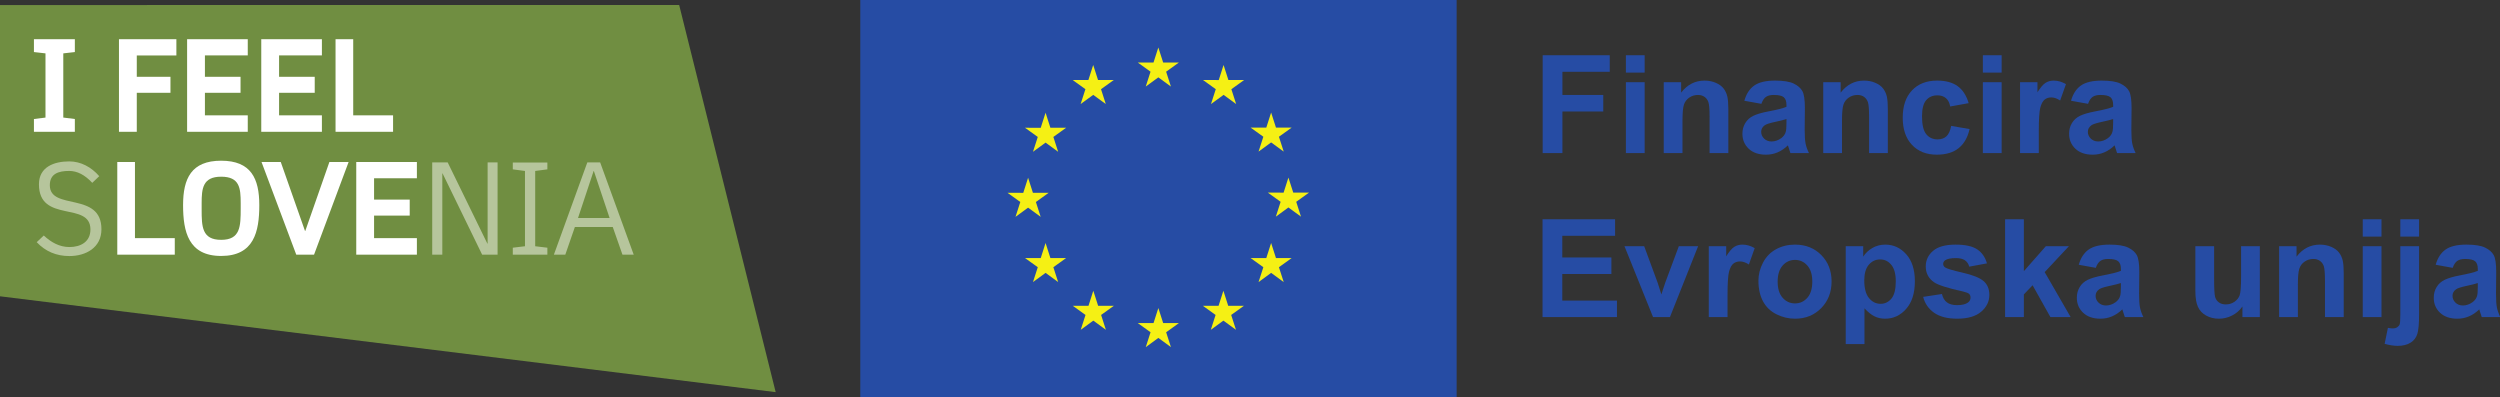 <?xml version="1.0" encoding="utf-8"?>
<svg xmlns="http://www.w3.org/2000/svg" viewBox="183.148 44.466 1517.059 241.21" width="1517.06px" height="241.21px" preserveAspectRatio="none"><rect x="183.148" y="44.466" width="1517.059" height="241.21" fill="#333333" stroke="none"/><g id="object-0" transform="matrix(1, 0, 0, 1, -1.4210854715202004e-14, -2.842170943040401e-14)"><g transform="matrix(0.974, 0, 0, 0.974, -70.986, -78.541)" style=""><polygon class="cls-3" points="260.799 129.435 260.799 310.875 744.189 370.605 684.049 129.395 260.799 129.435" style="fill: rgb(112, 142, 65);"/><path class="cls-1" d="M 282.059 208.425 L 307.549 208.425 L 307.549 200.425 L 300.349 199.535 L 300.349 159.545 L 307.549 158.725 L 307.549 150.715 L 282.059 150.715 L 282.059 158.725 L 289.259 159.545 L 289.259 199.545 L 282.059 200.435 L 282.059 208.435 L 282.059 208.425 Z M 346.139 160.835 L 370.809 160.835 L 370.809 150.705 L 335.039 150.705 L 335.039 208.425 L 346.139 208.425 L 346.139 184.095 L 367.119 184.095 L 367.119 174.135 L 346.139 174.135 L 346.139 160.825 L 346.139 160.835 Z M 377.489 208.425 L 415.279 208.425 L 415.279 198.145 L 388.589 198.145 L 388.589 184.095 L 410.779 184.095 L 410.779 174.135 L 388.589 174.135 L 388.589 160.825 L 415.279 160.825 L 415.279 150.695 L 377.489 150.695 L 377.489 208.415 L 377.489 208.425 Z M 423.689 208.425 L 461.469 208.425 L 461.469 198.145 L 434.789 198.145 L 434.789 184.095 L 456.999 184.095 L 456.999 174.135 L 434.789 174.135 L 434.789 160.825 L 461.469 160.825 L 461.469 150.695 L 423.689 150.695 L 423.689 208.415 L 423.689 208.425 Z M 469.969 208.425 L 505.809 208.425 L 505.809 198.145 L 480.979 198.145 L 480.979 150.705 L 469.969 150.705 L 469.969 208.425 L 469.969 208.425 Z" style="fill: rgb(255, 255, 255);"/><path class="cls-2" d="M 324.119 269.105 C 324.119 245.355 291.959 257.755 291.959 241.685 C 291.959 234.415 297.509 232.785 304.039 232.785 C 309.019 232.785 313.769 235.225 318.399 240.205 L 322.749 236.055 C 317.849 230.405 311.319 226.845 304.039 226.845 C 294.669 226.845 285.179 230.245 285.179 241.105 C 285.179 265.605 317.259 251.475 317.259 269.265 C 317.259 276.955 311.149 280.205 304.199 280.205 C 297.919 280.205 292.769 277.265 288.189 273.015 L 283.789 277.175 C 289.269 282.965 296.039 285.815 304.129 285.815 C 314.409 285.815 324.119 280.605 324.119 269.095" style="fill: rgb(182, 197, 156);"/><path class="cls-1" d="M 333.989 284.945 L 369.809 284.945 L 369.809 274.665 L 344.999 274.665 L 344.999 227.225 L 333.989 227.225 L 333.989 284.945 L 333.989 284.945 Z M 422.469 254.075 C 422.469 237.515 417.309 226.415 398.709 226.415 C 380.109 226.415 374.979 237.515 374.979 254.075 C 374.979 270.635 378.299 285.755 398.709 285.755 C 419.119 285.755 422.469 270.735 422.469 254.075 M 410.879 252.855 L 410.879 256.125 C 410.879 267.305 410.719 275.715 398.709 275.715 C 386.699 275.715 386.549 267.395 386.549 256.775 L 386.549 252.855 C 386.549 243.805 387.199 236.375 398.709 236.375 C 410.219 236.375 410.879 243.485 410.879 252.855 M 456.579 284.935 L 478.119 227.215 L 466.139 227.215 L 451.119 270.165 L 450.939 270.165 L 435.839 227.215 L 423.849 227.215 L 445.489 284.935 L 456.579 284.935 L 456.579 284.935 Z M 482.869 284.935 L 520.649 284.935 L 520.649 274.655 L 493.969 274.655 L 493.969 260.605 L 516.179 260.605 L 516.179 250.645 L 493.969 250.645 L 493.969 237.335 L 520.649 237.335 L 520.649 227.205 L 482.869 227.205 L 482.869 284.925 L 482.869 284.935 Z" style="fill: rgb(255, 255, 255);"/><path class="cls-2" d="M 561.299 284.935 L 570.919 284.935 L 570.919 227.475 L 564.719 227.475 L 564.719 278.075 L 564.559 278.075 L 539.839 227.475 L 530.199 227.475 L 530.199 284.935 L 536.489 284.935 L 536.489 234.335 L 536.649 234.335 L 561.299 284.935 Z M 580.399 284.935 L 601.939 284.935 L 601.939 280.615 L 594.359 279.705 L 594.359 232.795 L 601.939 231.805 L 601.939 227.565 L 580.399 227.565 L 580.399 231.805 L 587.989 232.795 L 587.989 279.705 L 580.399 280.615 L 580.399 284.935 Z M 648.719 284.935 L 655.729 284.935 L 634.829 227.475 L 626.829 227.475 L 606.009 284.935 L 613.119 284.935 L 619.079 267.715 L 642.679 267.715 L 648.719 284.935 Z M 630.919 232.865 L 640.709 262.095 L 621.039 262.095 L 630.749 232.865 L 630.909 232.865 L 630.919 232.865 Z" style="fill: rgb(182, 197, 156);"/></g><g id="g8" transform="matrix(1.276, 0, 0, -1.276, 688.961, 302.042)"><g id="g10" transform="scale(0.1)"><path d="M 127.18,128.281 H 2963.2 V 2018.97 H 127.18 V 128.281" style="fill:#264ca4;fill-opacity:1;fill-rule:nonzero;stroke:none" id="path14"/><path d="m 1484.76,1607.02 59.84,43.67 59.86,-43.67 -22.79,70.63 60.79,43.67 h -74.93 l -22.93,71.48 -22.93,-71.56 -74.88,0.08 60.74,-43.67 -22.77,-70.63" style="fill:#f5f014;fill-opacity:1;fill-rule:nonzero;stroke:none" id="path16"/><path d="m 1175.07,1523.82 59.84,43.67 59.81,-43.67 -22.74,70.63 60.75,43.68 h -74.93 l -22.92,71.55 -22.93,-71.64 -74.89,0.09 60.74,-43.68 -22.73,-70.63" style="fill:#f5f014;fill-opacity:1;fill-rule:nonzero;stroke:none" id="path18"/><path d="m 1008.31,1482.57 -22.927,-71.64 -74.883,0.09 60.742,-43.68 -22.773,-70.63 59.841,43.68 59.84,-43.68 -22.77,70.63 60.74,43.68 h -74.88 l -22.93,71.55" style="fill:#f5f014;fill-opacity:1;fill-rule:nonzero;stroke:none" id="path20"/><path d="m 925.195,1031.08 59.809,-43.658 -22.738,70.608 60.734,43.68 h -74.875 l -22.93,71.56 -22.929,-71.72 -74.922,0.16 60.781,-43.68 -22.773,-70.608 59.843,43.658" style="fill:#f5f014;fill-opacity:1;fill-rule:nonzero;stroke:none" id="path22"/><path d="m 1031.24,791.48 -22.93,71.559 -22.927,-71.641 -74.883,0.082 60.742,-43.66 -22.773,-70.64 59.841,43.75 59.84,-43.75 -22.77,70.64 60.74,43.66 h -74.88" style="fill:#f5f014;fill-opacity:1;fill-rule:nonzero;stroke:none" id="path24"/><path d="m 1258.27,564.461 -22.93,71.469 -22.89,-71.559 -74.92,0.09 60.74,-43.68 -22.73,-70.633 59.84,43.672 59.8,-43.672 -22.73,70.633 60.74,43.68 h -74.92" style="fill:#f5f014;fill-opacity:1;fill-rule:nonzero;stroke:none" id="path26"/><path d="m 1567.57,482.18 -22.93,71.558 -22.89,-71.636 -74.92,0.078 60.74,-43.668 -22.73,-70.633 59.84,43.68 59.81,-43.68 -22.78,70.633 60.78,43.668 h -74.92" style="fill:#f5f014;fill-opacity:1;fill-rule:nonzero;stroke:none" id="path28"/><path d="m 1876.87,564.461 -22.89,71.469 -22.97,-71.559 -74.83,0.09 60.69,-43.68 -22.73,-70.633 59.84,43.672 59.84,-43.672 -22.81,70.633 60.78,43.68 h -74.92" style="fill:#f5f014;fill-opacity:1;fill-rule:nonzero;stroke:none" id="path30"/><path d="m 2103.98,791.48 -22.97,71.559 -22.97,-71.641 -74.83,0.082 60.77,-43.66 -22.8,-70.64 59.83,43.75 59.84,-43.75 -22.81,70.64 60.78,43.66 h -74.84" style="fill:#f5f014;fill-opacity:1;fill-rule:nonzero;stroke:none" id="path32"/><path d="m 2261.1,1102.57 h -74.92 l -22.97,71.57 -22.89,-71.65 -74.93,0.08 60.79,-43.67 -22.75,-70.619 59.78,43.749 59.83,-43.749 -22.72,70.619 60.78,43.67" style="fill:#f5f014;fill-opacity:1;fill-rule:nonzero;stroke:none" id="path34"/><path d="m 2021.17,1297.66 59.83,43.66 59.85,-43.66 -22.81,70.63 60.78,43.59 h -74.85 l -22.97,71.55 -22.96,-71.64 -74.84,0.09 60.77,-43.59 -22.8,-70.63" style="fill:#f5f014;fill-opacity:1;fill-rule:nonzero;stroke:none" id="path36"/><path d="m 1854.85,1709.6 -22.89,-71.64 -74.93,0.17 60.7,-43.75 -22.73,-70.64 59.93,43.75 59.75,-43.75 -22.72,70.64 60.77,43.75 h -75 l -22.88,71.47" style="fill:#f5f014;fill-opacity:1;fill-rule:nonzero;stroke:none" id="path38"/><path d="m 3372.39,1290.63 v 465.28 h 318.96 v -78.71 h -225.02 v -110.13 h 194.24 v -78.71 h -194.24 v -197.73 h -93.94" style="fill:#264ca4;fill-opacity:1;fill-rule:nonzero;stroke:none" id="path40"/><path d="m 3768.17,1290.63 v 337.05 h 89.18 v -337.05 z m 0,382.76 v 82.52 h 89.18 v -82.52 h -89.18" style="fill:#264ca4;fill-opacity:1;fill-rule:nonzero;stroke:none" id="path42"/><path d="m 4255.34,1290.63 h -89.18 v 172.01 c 0,36.39 -1.91,59.94 -5.72,70.62 -3.81,10.69 -10,18.99 -18.56,24.92 -8.58,5.92 -18.89,8.89 -30.95,8.89 -15.45,0 -29.31,-4.24 -41.57,-12.69 -12.28,-8.47 -20.69,-19.69 -25.24,-33.66 -4.55,-13.96 -6.82,-39.77 -6.82,-77.44 v -152.65 h -89.19 v 337.05 h 82.84 v -49.51 c 29.4,38.09 66.44,57.13 111.08,57.13 19.68,0 37.66,-3.54 53.96,-10.63 16.29,-7.09 28.61,-16.13 36.97,-27.13 8.36,-11.01 14.18,-23.5 17.46,-37.46 3.27,-13.97 4.92,-33.96 4.92,-59.98 v -209.47" style="fill:#264ca4;fill-opacity:1;fill-rule:nonzero;stroke:none" id="path44"/><path d="m 4531.78,1452.49 c -11.43,-3.81 -29.51,-8.36 -54.27,-13.64 -24.75,-5.3 -40.94,-10.48 -48.56,-15.56 -11.63,-8.25 -17.45,-18.72 -17.45,-31.41 0,-12.5 4.65,-23.29 13.96,-32.39 9.31,-9.09 21.15,-13.64 35.55,-13.64 16.07,0 31.41,5.28 46.02,15.87 10.79,8.03 17.88,17.88 21.26,29.51 2.33,7.62 3.49,22.11 3.49,43.48 z m -119.34,72.36 -80.92,14.6 c 9.09,32.58 24.75,56.7 46.97,72.37 22.22,15.65 55.22,23.48 99.02,23.48 39.78,0 69.4,-4.71 88.87,-14.12 19.46,-9.42 33.16,-21.38 41.1,-35.87 7.93,-14.49 11.9,-41.09 11.9,-79.82 l -0.95,-104.1 c 0,-29.62 1.43,-51.47 4.29,-65.54 2.85,-14.07 8.19,-29.15 16.02,-45.22 h -88.23 c -2.33,5.91 -5.18,14.7 -8.57,26.34 -1.48,5.28 -2.54,8.77 -3.17,10.47 -15.23,-14.81 -31.53,-25.92 -48.88,-33.32 -17.35,-7.41 -35.86,-11.11 -55.54,-11.11 -34.71,0 -62.05,9.41 -82.04,28.24 -20,18.84 -30,42.64 -30,71.41 0,19.05 4.55,36.03 13.65,50.94 9.09,14.92 21.85,26.35 38.24,34.28 16.4,7.94 40.04,14.86 70.94,20.79 41.68,7.82 70.57,15.13 86.64,21.9 v 8.88 c 0,17.15 -4.23,29.37 -12.69,36.66 -8.46,7.31 -24.44,10.96 -47.92,10.96 -15.87,0 -28.26,-3.12 -37.14,-9.37 -8.89,-6.25 -16.08,-17.19 -21.59,-32.85" style="fill:#264ca4;fill-opacity:1;fill-rule:nonzero;stroke:none" id="path46"/><path d="m 5013.88,1290.63 h -89.18 v 172.01 c 0,36.39 -1.9,59.94 -5.71,70.62 -3.81,10.69 -10,18.99 -18.57,24.92 -8.57,5.92 -18.88,8.89 -30.94,8.89 -15.45,0 -29.31,-4.24 -41.58,-12.69 -12.27,-8.47 -20.69,-19.69 -25.23,-33.66 -4.55,-13.96 -6.83,-39.77 -6.83,-77.44 v -152.65 h -89.19 v 337.05 h 82.85 v -49.51 c 29.4,38.09 66.43,57.13 111.08,57.13 19.68,0 37.66,-3.54 53.95,-10.63 16.29,-7.09 28.62,-16.13 36.98,-27.13 8.36,-11.01 14.18,-23.5 17.46,-37.46 3.27,-13.97 4.91,-33.96 4.91,-59.98 v -209.47" style="fill:#264ca4;fill-opacity:1;fill-rule:nonzero;stroke:none" id="path48"/><path d="m 5398.23,1528.03 -87.91,-15.87 c -2.97,17.55 -9.68,30.79 -20.16,39.68 -10.47,8.88 -24.07,13.32 -40.78,13.32 -22.22,0 -39.94,-7.67 -53.17,-23.01 -13.22,-15.35 -19.83,-41 -19.83,-76.97 0,-39.98 6.72,-68.23 20.16,-84.73 13.42,-16.5 31.46,-24.77 54.11,-24.77 16.92,0 30.78,4.82 41.58,14.45 10.78,9.62 18.4,26.18 22.85,49.67 l 87.6,-14.92 c -9.1,-40.2 -26.56,-70.56 -52.37,-91.09 -25.82,-20.52 -60.41,-30.78 -103.78,-30.78 -49.31,0 -88.62,15.54 -117.91,46.66 -29.31,31.09 -43.97,74.15 -43.97,129.17 0,55.64 14.71,98.96 44.12,129.97 29.41,30.99 69.19,46.49 119.34,46.49 41.04,0 73.68,-8.84 97.91,-26.5 24.23,-17.67 41.63,-44.59 52.21,-80.77" style="fill:#264ca4;fill-opacity:1;fill-rule:nonzero;stroke:none" id="path50"/><path d="m 5465.84,1290.63 v 337.05 h 89.18 v -337.05 z m 0,382.76 v 82.52 h 89.18 v -82.52 h -89.18" style="fill:#264ca4;fill-opacity:1;fill-rule:nonzero;stroke:none" id="path52"/><path d="m 5731.8,1290.63 h -89.18 v 337.05 h 82.83 v -47.91 c 14.17,22.63 26.93,37.54 38.24,44.74 11.32,7.19 24.17,10.79 38.57,10.79 20.31,0 39.88,-5.6 58.72,-16.82 l -27.62,-77.76 c -15.03,9.73 -28.99,14.6 -41.89,14.6 -12.49,0 -23.07,-3.44 -31.74,-10.31 -8.68,-6.88 -15.5,-19.32 -20.47,-37.3 -4.98,-17.98 -7.46,-55.65 -7.46,-112.98 v -104.1" style="fill:#264ca4;fill-opacity:1;fill-rule:nonzero;stroke:none" id="path54"/><path d="m 6085.36,1452.49 c -11.42,-3.81 -29.51,-8.36 -54.26,-13.64 -24.76,-5.3 -40.95,-10.48 -48.57,-15.56 -11.63,-8.25 -17.45,-18.72 -17.45,-31.41 0,-12.5 4.65,-23.29 13.97,-32.39 9.3,-9.09 21.15,-13.64 35.54,-13.64 16.08,0 31.42,5.28 46.03,15.87 10.78,8.03 17.87,17.88 21.26,29.51 2.32,7.62 3.48,22.11 3.48,43.48 z m -119.33,72.36 -80.93,14.6 c 9.09,32.58 24.76,56.7 46.97,72.37 22.22,15.65 55.23,23.48 99.03,23.48 39.77,0 69.39,-4.71 88.86,-14.12 19.47,-9.42 33.17,-21.38 41.11,-35.87 7.93,-14.49 11.89,-41.09 11.89,-79.82 l -0.95,-104.1 c 0,-29.62 1.43,-51.47 4.29,-65.54 2.85,-14.07 8.2,-29.15 16.03,-45.22 h -88.24 c -2.33,5.91 -5.18,14.7 -8.57,26.34 -1.47,5.28 -2.54,8.77 -3.16,10.47 -15.24,-14.81 -31.54,-25.92 -48.89,-33.32 -17.34,-7.41 -35.86,-11.11 -55.54,-11.11 -34.7,0 -62.05,9.41 -82.04,28.24 -20,18.84 -30,42.64 -30,71.41 0,19.05 4.55,36.03 13.65,50.94 9.1,14.92 21.85,26.35 38.25,34.28 16.39,7.94 40.04,14.86 70.93,20.79 41.68,7.82 70.57,15.13 86.64,21.9 v 8.88 c 0,17.15 -4.22,29.37 -12.69,36.66 -8.46,7.31 -24.43,10.96 -47.92,10.96 -15.87,0 -28.25,-3.12 -37.14,-9.37 -8.89,-6.25 -16.07,-17.19 -21.58,-32.85" style="fill:#264ca4;fill-opacity:1;fill-rule:nonzero;stroke:none" id="path56"/><path d="M 3371.74,510.629 V 975.91 h 345 V 897.199 H 3465.69 V 794.051 h 233.59 V 715.66 H 3465.69 V 589.031 h 259.94 v -78.402 h -353.89" style="fill:#264ca4;fill-opacity:1;fill-rule:nonzero;stroke:none" id="path58"/><path d="M 3897.34,510.629 3761.5,847.691 h 93.62 l 63.48,-172.019 18.41,-57.442 c 4.86,14.59 7.92,24.219 9.19,28.872 2.97,9.519 6.15,19.046 9.54,28.57 l 64.1,172.019 h 91.73 L 3977.63,510.629 h -80.29" style="fill:#264ca4;fill-opacity:1;fill-rule:nonzero;stroke:none" id="path60"/><path d="m 4251.53,510.629 h -89.18 v 337.062 h 82.83 V 799.77 c 14.17,22.64 26.92,37.55 38.24,44.75 11.32,7.179 24.17,10.789 38.57,10.789 20.31,0 39.88,-5.61 58.72,-16.829 l -27.62,-77.75 c -15.03,9.719 -29,14.598 -41.9,14.598 -12.49,0 -23.06,-3.437 -31.73,-10.316 -8.69,-6.883 -15.5,-19.313 -20.47,-37.293 -4.98,-17.989 -7.46,-55.66 -7.46,-112.989 V 510.629" style="fill:#264ca4;fill-opacity:1;fill-rule:nonzero;stroke:none" id="path62"/><path d="m 4489.89,679.16 c 0,-33.43 7.94,-59.039 23.79,-76.808 15.88,-17.782 35.44,-26.661 58.73,-26.661 23.27,0 42.79,8.879 58.55,26.661 15.76,17.769 23.64,43.589 23.64,77.437 0,33.012 -7.88,58.402 -23.64,76.172 -15.76,17.769 -35.28,26.66 -58.55,26.66 -23.29,0 -42.85,-8.891 -58.73,-26.66 -15.85,-17.77 -23.79,-43.371 -23.79,-76.801 z m -91.41,4.762 c 0,29.617 7.29,58.289 21.9,86.008 14.59,27.718 35.28,48.879 62.04,63.468 26.77,14.614 56.66,21.911 89.66,21.911 51,0 92.79,-16.571 125.37,-49.668 32.58,-33.121 48.88,-74.961 48.88,-125.532 0,-50.988 -16.45,-93.257 -49.35,-126.8 -32.9,-33.528 -74.32,-50.297 -124.25,-50.297 -30.9,0 -60.36,6.976 -88.4,20.949 -28.04,13.961 -49.36,34.43 -63.95,61.41 -14.61,26.981 -21.9,59.828 -21.9,98.551" style="fill:#264ca4;fill-opacity:1;fill-rule:nonzero;stroke:none" id="path64"/><path d="m 4901.84,684.871 c 0,-37.871 7.51,-65.851 22.54,-83.949 15.02,-18.082 33.32,-27.133 54.9,-27.133 20.74,0 37.98,8.301 51.74,24.91 13.75,16.61 20.62,43.852 20.62,81.731 0,35.34 -7.09,61.57 -21.26,78.711 -14.18,17.129 -31.73,25.711 -52.68,25.711 -21.8,0 -39.88,-8.411 -54.28,-25.243 -14.38,-16.808 -21.58,-41.738 -21.58,-74.738 z m -88.22,162.82 h 83.14 V 798.18 c 10.8,16.922 25.39,30.672 43.81,41.261 18.4,10.571 38.82,15.868 61.25,15.868 39.14,0 72.36,-15.348 99.66,-46.028 27.29,-30.672 40.94,-73.422 40.94,-128.222 0,-56.278 -13.75,-100.028 -41.26,-131.231 -27.5,-31.207 -60.83,-46.816 -99.98,-46.816 -18.62,0 -35.49,3.699 -50.62,11.109 -15.13,7.41 -31.05,20.098 -47.76,38.09 V 382.41 h -89.18 v 465.281" style="fill:#264ca4;fill-opacity:1;fill-rule:nonzero;stroke:none" id="path66"/><path d="m 5181.78,606.801 89.5,13.64 c 3.81,-17.351 11.54,-30.519 23.18,-39.511 11.63,-8.989 27.93,-13.481 48.86,-13.481 23.07,0 40.42,4.223 52.05,12.692 7.84,5.918 11.75,13.847 11.75,23.8 0,6.77 -2.12,12.368 -6.35,16.829 -4.44,4.218 -14.39,8.128 -29.83,11.73 -71.94,15.871 -117.54,30.371 -136.8,43.48 -26.66,18.2 -39.98,43.489 -39.98,75.86 0,29.199 11.53,53.742 34.59,73.629 23.06,19.89 58.82,29.84 107.28,29.84 46.12,0 80.4,-7.508 102.83,-22.528 22.42,-15.031 37.87,-37.25 46.34,-66.66 l -84.1,-15.551 c -3.61,13.121 -10.43,23.16 -20.48,30.16 -10.05,6.969 -24.39,10.469 -43,10.469 -23.5,0 -40.31,-3.289 -50.47,-9.847 -6.78,-4.653 -10.15,-10.68 -10.15,-18.082 0,-6.348 2.95,-11.739 8.88,-16.2 8.04,-5.91 35.81,-14.269 83.31,-25.058 47.5,-10.801 80.67,-24.024 99.5,-39.684 18.62,-15.859 27.93,-37.976 27.93,-66.328 0,-30.898 -12.91,-57.441 -38.72,-79.672 -25.82,-22.207 -64,-33.316 -114.58,-33.316 -45.9,0 -82.25,9.308 -109.01,27.929 -26.77,18.61 -44.28,43.911 -52.53,75.86" style="fill:#264ca4;fill-opacity:1;fill-rule:nonzero;stroke:none" id="path68"/><path d="M 5571.53,510.629 V 975.91 h 89.19 V 728.988 l 104.42,118.703 h 109.8 l -115.2,-123.152 123.47,-213.91 h -96.18 l -84.74,151.391 -41.57,-43.481 v -107.91 h -89.19" style="fill:#264ca4;fill-opacity:1;fill-rule:nonzero;stroke:none" id="path70"/><path d="m 6122.18,672.488 c -11.42,-3.797 -29.51,-8.359 -54.27,-13.636 -24.75,-5.293 -40.94,-10.481 -48.56,-15.563 -11.63,-8.25 -17.45,-18.719 -17.45,-31.41 0,-12.488 4.65,-23.277 13.96,-32.379 9.31,-9.102 21.15,-13.648 35.55,-13.648 16.07,0 31.42,5.289 46.02,15.867 10.79,8.043 17.88,17.883 21.26,29.511 2.33,7.622 3.49,22.11 3.49,43.489 z m -119.34,72.371 -80.92,14.602 c 9.09,32.578 24.75,56.699 46.97,72.359 22.22,15.649 55.22,23.489 99.02,23.489 39.78,0 69.4,-4.707 88.87,-14.118 19.46,-9.429 33.16,-21.382 41.1,-35.871 7.93,-14.5 11.9,-41.101 11.9,-79.832 l -0.95,-104.097 c 0,-29.621 1.43,-51.461 4.29,-65.539 2.85,-14.071 8.19,-29.153 16.02,-45.223 h -88.23 c -2.33,5.922 -5.18,14.711 -8.57,26.351 -1.48,5.282 -2.54,8.77 -3.17,10.469 -15.23,-14.82 -31.53,-25.918 -48.88,-33.328 -17.35,-7.41 -35.86,-11.109 -55.54,-11.109 -34.71,0 -62.05,9.418 -82.04,28.238 -20,18.84 -30,42.641 -30,71.422 0,19.039 4.55,36.027 13.65,50.937 9.09,14.922 21.85,26.352 38.24,34.27 16.4,7.941 40.04,14.871 70.94,20.801 41.68,7.82 70.57,15.121 86.64,21.89 v 8.891 c 0,17.148 -4.23,29.359 -12.69,36.66 -8.46,7.301 -24.44,10.949 -47.92,10.949 -15.87,0 -28.26,-3.121 -37.14,-9.359 -8.89,-6.25 -16.08,-17.199 -21.59,-32.852" style="fill:#264ca4;fill-opacity:1;fill-rule:nonzero;stroke:none" id="path72"/><path d="m 6700.14,510.629 v 50.473 c -12.28,-17.993 -28.41,-32.172 -48.4,-42.543 -20,-10.36 -41.1,-15.547 -63.32,-15.547 -22.65,0 -42.96,4.968 -60.94,14.918 -17.98,9.941 -30.99,23.91 -39.03,41.898 -8.05,17.981 -12.07,42.844 -12.07,74.582 v 213.281 h 89.19 V 692.809 c 0,-47.411 1.64,-76.438 4.92,-87.118 3.27,-10.703 9.25,-19.152 17.93,-25.39 8.67,-6.25 19.68,-9.371 33.01,-9.371 15.23,0 28.88,4.179 40.95,12.539 12.05,8.351 20.31,18.722 24.74,31.101 4.46,12.379 6.67,42.692 6.67,90.93 v 142.191 h 89.19 V 510.629 h -82.84" style="fill:#264ca4;fill-opacity:1;fill-rule:nonzero;stroke:none" id="path74"/><path d="m 7181.92,510.629 h -89.18 v 172.019 c 0,36.391 -1.91,59.93 -5.72,70.622 -3.8,10.679 -10,18.992 -18.56,24.921 -8.57,5.918 -18.89,8.879 -30.95,8.879 -15.45,0 -29.3,-4.23 -41.57,-12.691 -12.27,-8.469 -20.69,-19.688 -25.23,-33.649 -4.55,-13.968 -6.83,-39.781 -6.83,-77.441 v -152.66 h -89.19 v 337.062 h 82.84 V 798.18 c 29.41,38.082 66.44,57.129 111.09,57.129 19.67,0 37.65,-3.547 53.95,-10.637 16.29,-7.094 28.61,-16.133 36.97,-27.133 8.36,-11 14.18,-23.488 17.47,-37.461 3.27,-13.957 4.91,-33.949 4.91,-59.976 V 510.629" style="fill:#264ca4;fill-opacity:1;fill-rule:nonzero;stroke:none" id="path76"/><path d="m 7272.39,510.629 v 337.062 h 89.18 V 510.629 Z m 0,382.762 v 82.519 h 89.18 v -82.519 h -89.18" style="fill:#264ca4;fill-opacity:1;fill-rule:nonzero;stroke:none" id="path78"/><path d="m 7451.06,893.391 v 82.519 h 89.19 v -82.519 z m 89.19,-45.7 V 521.102 c 0,-42.954 -2.81,-73.25 -8.41,-90.93 -5.62,-17.672 -16.41,-31.473 -32.37,-41.422 -15.98,-9.941 -36.34,-14.922 -61.11,-14.922 -8.88,0 -18.45,0.801 -28.72,2.383 -10.25,1.598 -21.31,3.969 -33.16,7.148 l 15.55,76.172 c 4.23,-0.84 8.2,-1.531 11.9,-2.07 3.7,-0.52 7.15,-0.789 10.31,-0.789 9.1,0 16.56,1.969 22.38,5.867 5.81,3.922 9.68,8.633 11.59,14.121 1.9,5.512 2.85,22.02 2.85,49.52 v 321.511 h 89.19" style="fill:#264ca4;fill-opacity:1;fill-rule:nonzero;stroke:none" id="path80"/><path d="m 7819.54,672.488 c -11.42,-3.797 -29.51,-8.359 -54.26,-13.636 -24.76,-5.293 -40.95,-10.481 -48.57,-15.563 -11.63,-8.25 -17.45,-18.719 -17.45,-31.41 0,-12.488 4.65,-23.277 13.97,-32.379 9.3,-9.102 21.15,-13.648 35.54,-13.648 16.08,0 31.42,5.289 46.03,15.867 10.78,8.043 17.87,17.883 21.26,29.511 2.32,7.622 3.48,22.11 3.48,43.489 z m -119.33,72.371 -80.93,14.602 c 9.09,32.578 24.76,56.699 46.97,72.359 22.22,15.649 55.23,23.489 99.03,23.489 39.77,0 69.39,-4.707 88.86,-14.118 19.47,-9.429 33.17,-21.382 41.11,-35.871 7.93,-14.5 11.89,-41.101 11.89,-79.832 l -0.95,-104.097 c 0,-29.621 1.43,-51.461 4.29,-65.539 2.85,-14.071 8.19,-29.153 16.03,-45.223 h -88.24 c -2.33,5.922 -5.18,14.711 -8.57,26.351 -1.47,5.282 -2.54,8.77 -3.16,10.469 -15.24,-14.82 -31.54,-25.918 -48.89,-33.328 -17.34,-7.41 -35.86,-11.109 -55.54,-11.109 -34.7,0 -62.05,9.418 -82.04,28.238 -20,18.84 -30,42.641 -30,71.422 0,19.039 4.55,36.027 13.65,50.937 9.1,14.922 21.85,26.352 38.25,34.27 16.39,7.941 40.04,14.871 70.93,20.801 41.68,7.82 70.57,15.121 86.64,21.89 v 8.891 c 0,17.148 -4.22,29.359 -12.69,36.66 -8.46,7.301 -24.43,10.949 -47.92,10.949 -15.87,0 -28.25,-3.121 -37.14,-9.359 -8.89,-6.25 -16.07,-17.199 -21.58,-32.852" style="fill:#264ca4;fill-opacity:1;fill-rule:nonzero;stroke:none" id="path82"/></g></g></g></svg>
